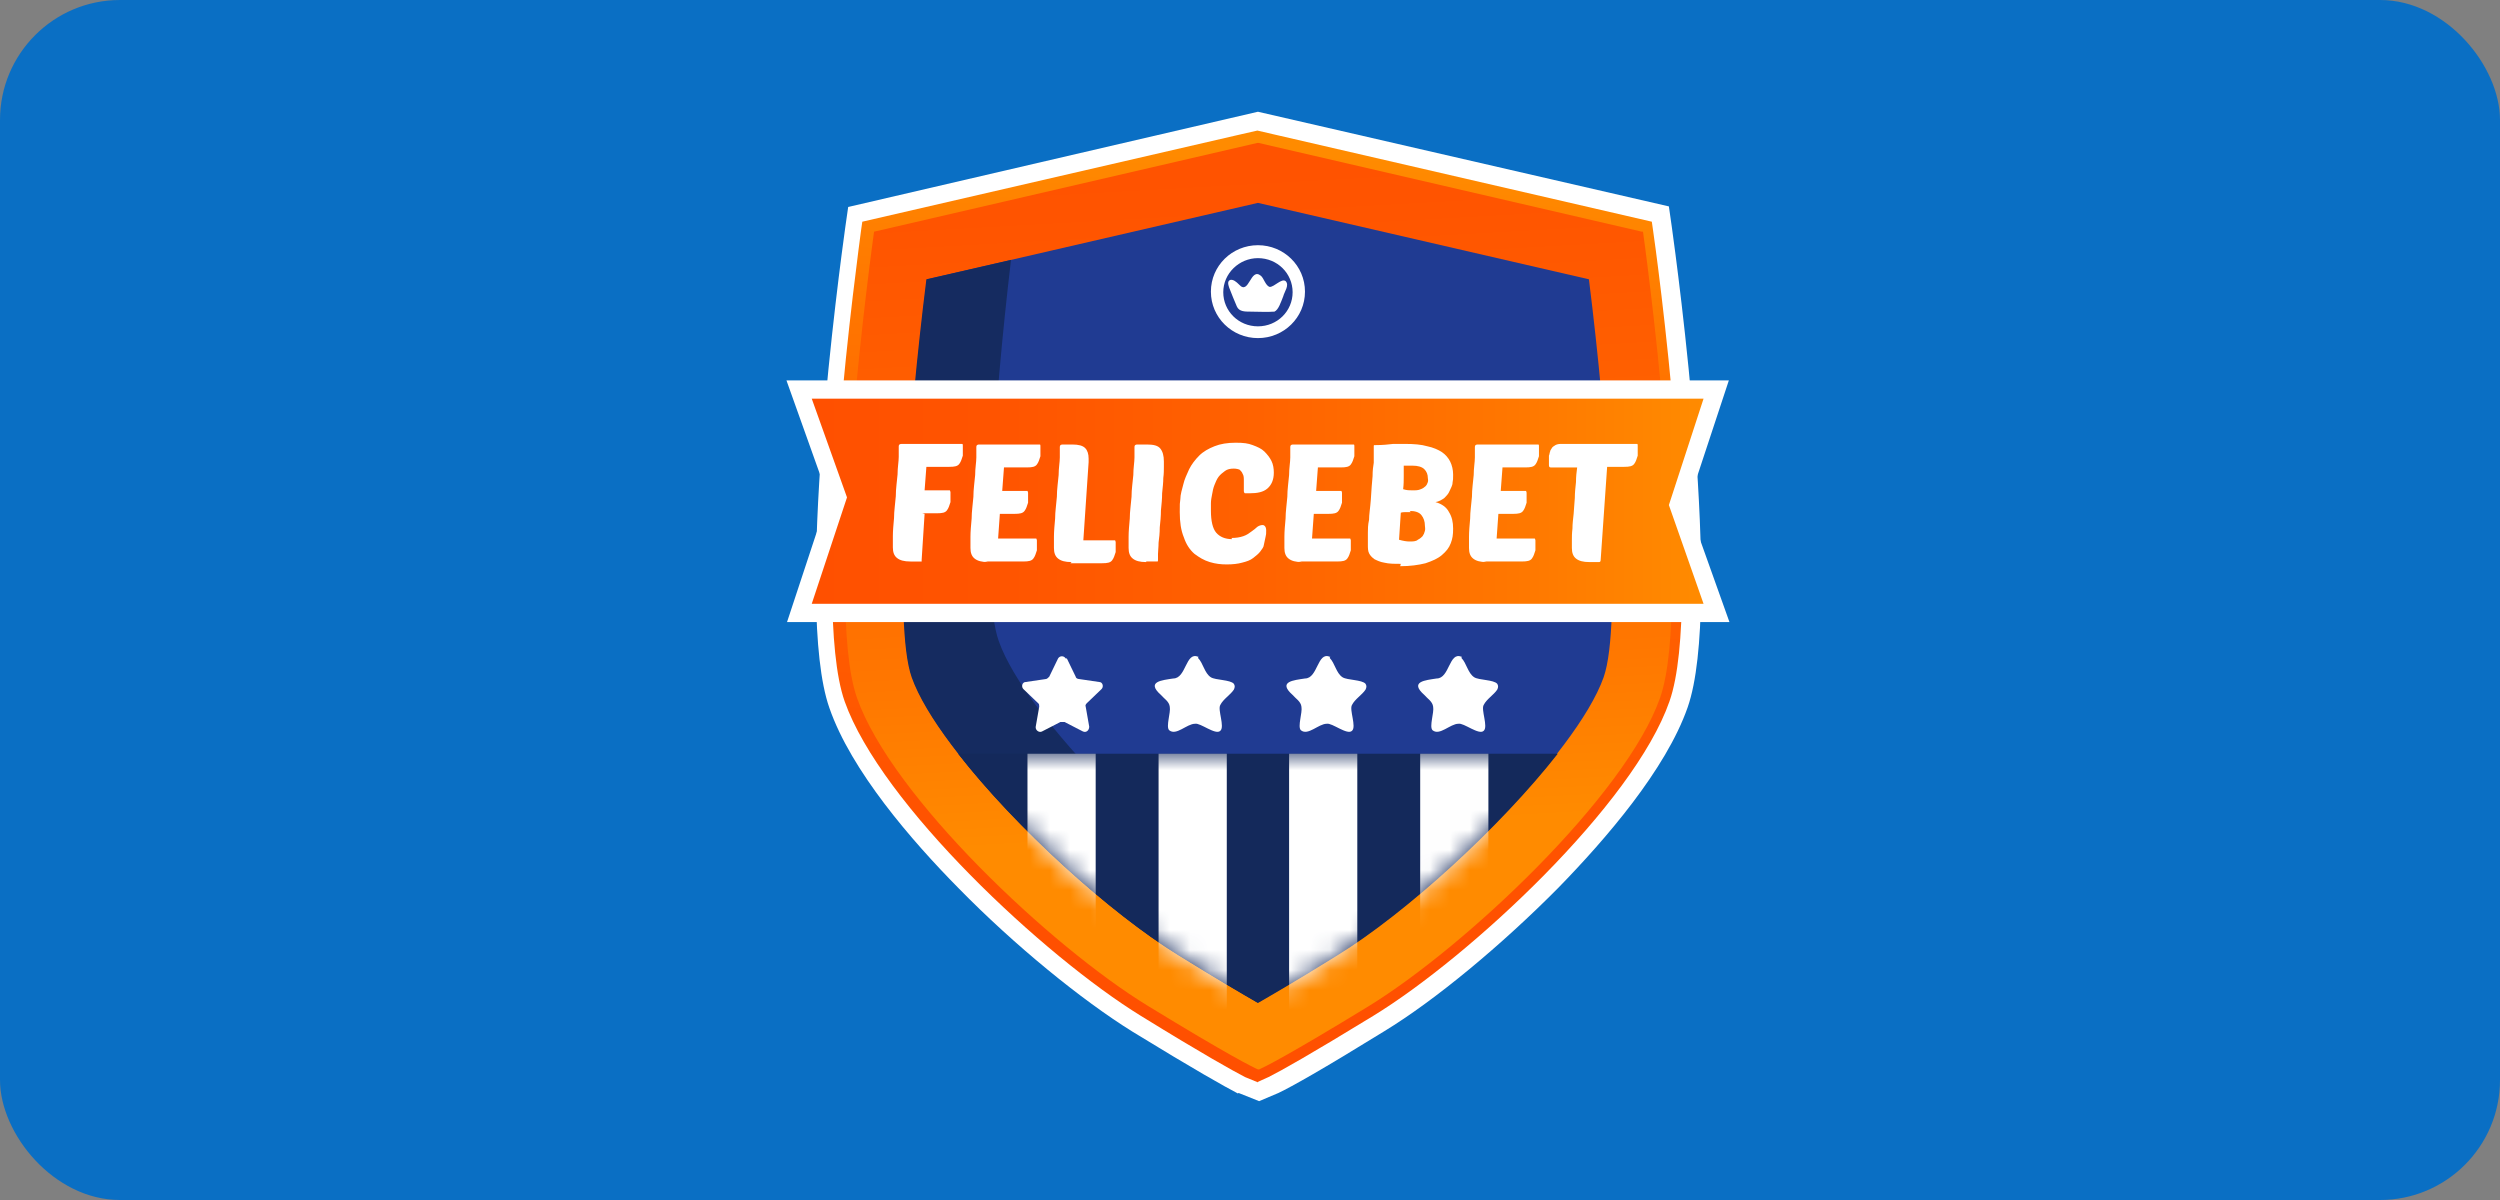 <svg width="125" height="60" viewBox="0 0 125 60" fill="none" xmlns="http://www.w3.org/2000/svg">
<rect x="0" y="0" width="125" height="60" fill="#808080" stroke="none"/>
<rect width="125" height="60" rx="6" fill="#0A6FC4"/>
<path d="M61.898 54.676C61.221 54.323 59.752 53.5 56.636 51.59C54.079 50.002 50.728 47.269 47.935 44.417C45.584 42.036 42.556 38.539 41.468 35.393C39.675 30.279 41.998 13.289 42.262 11.378L42.409 10.349L62.897 5.587L83.444 10.32L83.591 11.349C83.855 13.259 86.177 30.22 84.384 35.364C83.297 38.48 80.269 41.978 77.918 44.388C75.096 47.239 71.774 50.002 69.217 51.56C66.072 53.5 64.602 54.323 63.926 54.647L62.956 55.058L61.927 54.647L61.898 54.676Z" fill="white"/>
<path d="M62.897 54.118L62.251 53.853C61.633 53.53 60.193 52.736 57.048 50.796C52.227 47.828 44.055 40.214 42.233 35.07C40.469 30.044 42.968 12.231 43.056 11.496L43.115 11.085L61.839 6.763L62.868 6.528L63.632 6.705L82.591 11.085L82.65 11.496C82.768 12.26 85.237 30.073 83.473 35.07C81.68 40.214 73.508 47.828 68.658 50.796C65.484 52.736 64.073 53.53 63.426 53.853L62.838 54.118H62.897Z" fill="url(#paint0_linear_2165_844)"/>
<path d="M82.092 11.584L62.926 7.146H62.868L43.703 11.584C43.703 11.584 41.116 29.956 42.85 34.894C44.584 39.832 52.58 47.357 57.4 50.297C61.486 52.795 62.633 53.354 62.897 53.471H62.956C63.22 53.354 64.367 52.795 68.453 50.297C73.273 47.328 81.269 39.803 83.003 34.894C84.737 29.956 82.15 11.584 82.15 11.584H82.092Z" fill="url(#paint1_linear_2165_844)"/>
<path d="M62.897 50.12C62.133 49.679 60.869 48.944 58.929 47.739C54.167 44.829 46.965 37.716 45.613 33.865C44.673 31.19 45.437 21.255 46.348 13.965L62.897 10.144L79.446 13.965C80.358 21.255 81.122 31.19 80.181 33.865C78.829 37.686 71.627 44.8 66.865 47.739C64.925 48.944 63.661 49.679 62.897 50.12Z" fill="#203B92"/>
<path d="M62.897 16.905C61.604 16.905 60.545 15.876 60.545 14.582C60.545 13.289 61.604 12.26 62.897 12.26C64.19 12.26 65.249 13.289 65.249 14.582C65.249 15.876 64.19 16.905 62.897 16.905ZM62.897 12.907C61.956 12.907 61.163 13.671 61.163 14.612C61.163 15.552 61.927 16.317 62.897 16.317C63.867 16.317 64.631 15.552 64.631 14.612C64.631 13.671 63.867 12.907 62.897 12.907ZM63.691 15.582C63.338 15.611 62.956 15.582 62.544 15.582C62.221 15.582 61.956 15.582 61.839 15.317C61.721 15.053 61.574 14.671 61.457 14.377C61.398 14.2 61.369 14.053 61.516 13.995C61.663 13.965 61.809 14.083 61.956 14.23C62.456 14.788 62.515 13.348 63.044 13.789C63.191 13.906 63.279 14.289 63.485 14.347C63.72 14.347 64.073 13.906 64.279 14.053C64.484 14.259 64.22 14.582 64.161 14.818C64.043 15.111 63.926 15.494 63.72 15.582H63.691Z" fill="white"/>
<path d="M63.25 45.917C58.488 43.007 51.286 35.893 49.934 32.043C49.023 29.485 49.699 20.197 50.551 12.995L46.319 13.965C45.407 21.255 44.643 31.19 45.584 33.865C46.936 37.687 54.138 44.8 58.9 47.739C60.84 48.945 62.103 49.679 62.868 50.12C63.603 49.709 64.778 49.003 66.572 47.916C65.807 47.475 64.72 46.828 63.25 45.917Z" fill="#152B60"/>
<path d="M39.352 31.102L41.41 24.87L39.323 19.021H86.442L84.385 25.253L86.472 31.102H39.352Z" fill="white"/>
<path d="M85.178 19.932H64.191H62.78H40.587L42.35 24.87L40.587 30.191H62.78H64.191H85.178L83.444 25.253L85.178 19.932Z" fill="url(#paint2_linear_2165_844)"/>
<path d="M47.906 37.687C50.757 41.361 55.49 45.652 58.929 47.769C60.869 48.974 62.133 49.709 62.897 50.15C63.661 49.709 64.925 48.974 66.865 47.769C70.305 45.652 75.008 41.361 77.888 37.687H47.906Z" fill="#14295B"/>
<mask id="mask0_2165_844" style="mask-type:luminance" maskUnits="userSpaceOnUse" x="47" y="37" width="31" height="14">
<path d="M47.906 37.687C50.757 41.361 55.49 45.652 58.929 47.769C60.869 48.974 62.133 49.709 62.897 50.15C63.661 49.709 64.925 48.974 66.865 47.769C70.305 45.652 75.008 41.361 77.888 37.687H47.906Z" fill="white"/>
</mask>
<g mask="url(#mask0_2165_844)">
<path d="M54.784 37.687H51.374V55.5H54.784V37.687Z" fill="white"/>
<path d="M61.339 37.687H57.929V55.5H61.339V37.687Z" fill="white"/>
<path d="M67.865 37.687H64.455V55.5H67.865V37.687Z" fill="white"/>
<path d="M74.42 37.687H71.01V55.5H74.42V37.687Z" fill="white"/>
</g>
<path d="M53.344 32.924L53.785 33.835C53.785 33.894 53.873 33.953 53.961 33.953L54.961 34.1C55.137 34.1 55.196 34.335 55.078 34.453L54.343 35.158C54.285 35.217 54.255 35.276 54.285 35.334L54.461 36.334C54.461 36.51 54.314 36.657 54.138 36.569L53.226 36.099C53.167 36.099 53.079 36.099 53.021 36.099L52.109 36.569C51.962 36.657 51.757 36.51 51.786 36.334L51.962 35.334C51.962 35.276 51.962 35.188 51.904 35.158L51.169 34.453C51.051 34.335 51.11 34.1 51.286 34.1L52.286 33.953C52.344 33.953 52.403 33.894 52.462 33.835L52.903 32.924C52.991 32.777 53.197 32.777 53.285 32.924H53.344Z" fill="white"/>
<path d="M73.068 32.895C73.332 33.16 73.391 33.66 73.714 33.865C73.949 34.012 74.684 33.983 74.861 34.189C74.919 34.277 74.919 34.365 74.861 34.483C74.684 34.747 74.332 34.953 74.185 35.247C74.038 35.482 74.42 36.334 74.185 36.54C73.949 36.775 73.185 36.129 72.921 36.188C72.509 36.188 71.98 36.805 71.627 36.511C71.451 36.334 71.715 35.629 71.657 35.335C71.627 35.071 71.363 34.924 71.216 34.747C70.451 34.071 71.275 34.012 71.833 33.924C72.48 33.924 72.45 32.572 73.068 32.837H73.097L73.068 32.895Z" fill="white"/>
<path d="M66.483 32.895C66.748 33.16 66.807 33.66 67.13 33.865C67.365 34.012 68.1 33.983 68.276 34.189C68.335 34.277 68.335 34.365 68.276 34.483C68.1 34.747 67.747 34.953 67.6 35.247C67.453 35.482 67.835 36.334 67.6 36.54C67.365 36.775 66.601 36.129 66.336 36.188C65.925 36.188 65.396 36.805 65.043 36.511C64.867 36.334 65.131 35.629 65.072 35.335C65.043 35.071 64.778 34.924 64.631 34.747C63.867 34.071 64.69 34.012 65.249 33.924C65.895 33.924 65.866 32.572 66.483 32.837H66.513L66.483 32.895Z" fill="white"/>
<path d="M59.899 32.895C60.163 33.16 60.222 33.66 60.545 33.865C60.781 34.012 61.516 33.983 61.692 34.189C61.751 34.277 61.751 34.365 61.692 34.483C61.516 34.747 61.163 34.953 61.016 35.247C60.869 35.482 61.251 36.334 61.016 36.54C60.781 36.775 60.016 36.129 59.752 36.188C59.34 36.188 58.811 36.805 58.459 36.511C58.282 36.334 58.547 35.629 58.488 35.335C58.459 35.071 58.194 34.924 58.047 34.747C57.283 34.071 58.106 34.012 58.664 33.924C59.311 33.924 59.282 32.572 59.899 32.837H59.928L59.899 32.895Z" fill="white"/>
<path d="M46.23 25.694L46.083 27.986C46.083 28.045 46.083 28.075 46.083 28.075C46.083 28.075 46.083 28.075 45.995 28.075H45.525C45.202 28.075 44.996 28.016 44.849 27.898C44.702 27.781 44.643 27.604 44.643 27.369C44.643 27.134 44.643 27.075 44.643 26.811C44.643 26.546 44.672 26.223 44.702 25.899C44.702 25.547 44.761 25.194 44.79 24.812C44.79 24.43 44.849 24.077 44.878 23.724C44.878 23.372 44.937 23.078 44.937 22.843C44.937 22.578 44.937 22.402 44.937 22.313C44.937 22.225 44.996 22.196 45.084 22.196H48.023C48.053 22.196 48.082 22.196 48.112 22.196C48.141 22.196 48.141 22.255 48.141 22.284V22.784C48.082 22.96 48.053 23.078 47.965 23.195C47.877 23.313 47.73 23.342 47.465 23.342H46.319L46.23 24.518H47.406C47.435 24.518 47.465 24.518 47.494 24.518C47.494 24.518 47.524 24.577 47.524 24.606V25.106C47.465 25.282 47.435 25.4 47.347 25.517C47.259 25.635 47.112 25.664 46.848 25.664H46.113L46.23 25.694Z" fill="white"/>
<path d="M49.405 28.104C49.082 28.104 48.876 28.045 48.729 27.927C48.582 27.81 48.523 27.633 48.523 27.398C48.523 27.163 48.523 27.104 48.523 26.84C48.523 26.575 48.553 26.252 48.582 25.928C48.582 25.576 48.641 25.223 48.67 24.841C48.67 24.459 48.729 24.106 48.758 23.753C48.758 23.4 48.817 23.106 48.817 22.871C48.817 22.607 48.817 22.43 48.817 22.342C48.817 22.254 48.876 22.225 48.964 22.225H51.904C51.933 22.225 51.962 22.225 51.992 22.225C52.021 22.225 52.021 22.283 52.021 22.313V22.812C51.962 22.989 51.933 23.106 51.845 23.224C51.757 23.342 51.61 23.371 51.345 23.371H50.199L50.111 24.547H51.286C51.316 24.547 51.345 24.547 51.374 24.547C51.374 24.547 51.404 24.606 51.404 24.635V25.135C51.345 25.311 51.316 25.429 51.227 25.546C51.139 25.664 50.992 25.693 50.728 25.693H49.993L49.905 26.928H51.727C51.757 26.928 51.786 26.928 51.815 26.928C51.815 26.928 51.845 26.986 51.845 27.016V27.516C51.786 27.692 51.757 27.81 51.668 27.927C51.58 28.045 51.433 28.074 51.169 28.074H49.258L49.405 28.104Z" fill="white"/>
<path d="M53.579 28.104C53.256 28.104 53.05 28.045 52.903 27.927C52.756 27.81 52.697 27.633 52.697 27.398C52.697 27.163 52.697 27.104 52.697 26.84C52.697 26.575 52.727 26.252 52.756 25.928C52.756 25.576 52.815 25.223 52.844 24.841C52.844 24.459 52.903 24.106 52.932 23.753C52.932 23.4 52.991 23.106 52.991 22.871C52.991 22.607 52.991 22.43 52.991 22.342C52.991 22.254 53.05 22.225 53.138 22.225H53.608C53.932 22.225 54.138 22.283 54.255 22.401C54.373 22.519 54.431 22.695 54.431 22.93C54.431 23.165 54.431 22.989 54.431 23.018C54.431 23.018 54.431 23.077 54.431 23.106L54.167 27.016H55.666C55.696 27.016 55.725 27.016 55.754 27.016C55.754 27.016 55.784 27.075 55.784 27.104V27.604C55.725 27.78 55.696 27.898 55.607 28.015C55.519 28.133 55.372 28.162 55.108 28.162H53.52L53.579 28.104Z" fill="white"/>
<path d="M57.312 28.104C56.989 28.104 56.783 28.045 56.636 27.927C56.489 27.81 56.43 27.633 56.43 27.398C56.43 27.163 56.43 27.104 56.43 26.84C56.43 26.575 56.46 26.252 56.489 25.928C56.489 25.576 56.548 25.223 56.577 24.841C56.577 24.459 56.636 24.106 56.666 23.753C56.666 23.4 56.724 23.106 56.724 22.871C56.724 22.607 56.724 22.43 56.724 22.342C56.724 22.254 56.783 22.225 56.871 22.225H57.342C57.694 22.225 57.9 22.283 58.018 22.43C58.135 22.577 58.194 22.783 58.194 23.077C58.194 23.371 58.194 23.195 58.194 23.342C58.194 23.489 58.194 23.694 58.165 23.9C58.165 24.135 58.135 24.37 58.106 24.664C58.106 24.958 58.076 25.223 58.047 25.517C58.047 25.811 58.018 26.105 57.988 26.369C57.988 26.663 57.959 26.898 57.929 27.134C57.929 27.369 57.9 27.545 57.9 27.692C57.9 27.839 57.9 27.927 57.9 27.986C57.9 28.045 57.9 28.074 57.871 28.074C57.871 28.074 57.812 28.074 57.782 28.074H57.312V28.104Z" fill="white"/>
<path d="M61.574 26.898C61.809 26.898 61.986 26.869 62.162 26.81C62.339 26.751 62.456 26.663 62.574 26.575C62.691 26.487 62.78 26.428 62.868 26.34C62.956 26.281 63.044 26.252 63.132 26.252C63.221 26.252 63.309 26.34 63.309 26.516C63.309 26.692 63.309 26.722 63.279 26.839C63.25 26.957 63.221 27.104 63.191 27.251C63.191 27.339 63.103 27.457 63.015 27.574C62.926 27.692 62.809 27.78 62.662 27.898C62.515 28.015 62.339 28.074 62.103 28.133C61.898 28.192 61.633 28.221 61.339 28.221C61.045 28.221 60.781 28.192 60.487 28.103C60.193 28.015 59.958 27.868 59.722 27.692C59.487 27.486 59.311 27.221 59.193 26.869C59.047 26.516 58.988 26.105 58.988 25.605C58.988 25.105 58.988 25.223 59.017 24.958C59.017 24.723 59.105 24.458 59.164 24.223C59.223 23.959 59.34 23.724 59.458 23.459C59.576 23.224 59.752 22.989 59.958 22.783C60.163 22.577 60.428 22.43 60.722 22.313C61.016 22.195 61.369 22.136 61.78 22.136C62.192 22.136 62.397 22.166 62.633 22.254C62.868 22.342 63.074 22.43 63.221 22.577C63.367 22.724 63.485 22.871 63.573 23.047C63.661 23.224 63.691 23.43 63.691 23.635C63.691 23.988 63.573 24.253 63.367 24.429C63.162 24.605 62.868 24.664 62.486 24.664C62.103 24.664 62.28 24.664 62.251 24.664C62.221 24.664 62.192 24.605 62.192 24.547C62.192 24.37 62.192 24.194 62.192 24.047C62.192 23.9 62.192 23.782 62.133 23.694C62.103 23.606 62.045 23.547 61.986 23.488C61.927 23.459 61.809 23.43 61.692 23.43C61.516 23.43 61.369 23.459 61.251 23.547C61.133 23.635 61.016 23.724 60.928 23.841C60.84 23.959 60.781 24.106 60.722 24.253C60.663 24.4 60.634 24.547 60.604 24.723C60.575 24.87 60.546 25.017 60.546 25.164C60.546 25.311 60.546 25.428 60.546 25.546C60.546 26.046 60.634 26.428 60.81 26.634C60.986 26.839 61.251 26.957 61.604 26.957L61.574 26.898Z" fill="white"/>
<path d="M65.102 28.104C64.778 28.104 64.573 28.045 64.426 27.927C64.279 27.81 64.22 27.633 64.22 27.398C64.22 27.163 64.22 27.104 64.22 26.84C64.22 26.575 64.249 26.252 64.279 25.928C64.279 25.576 64.337 25.223 64.367 24.841C64.367 24.459 64.426 24.106 64.455 23.753C64.455 23.4 64.514 23.106 64.514 22.871C64.514 22.607 64.514 22.43 64.514 22.342C64.514 22.254 64.573 22.225 64.661 22.225H67.6C67.63 22.225 67.659 22.225 67.688 22.225C67.718 22.225 67.718 22.283 67.718 22.313V22.812C67.659 22.989 67.63 23.106 67.541 23.224C67.453 23.342 67.306 23.371 67.042 23.371H65.895L65.807 24.547H66.983C67.012 24.547 67.042 24.547 67.071 24.547C67.071 24.547 67.1 24.606 67.1 24.635V25.135C67.042 25.311 67.012 25.429 66.924 25.546C66.836 25.664 66.689 25.693 66.424 25.693H65.69L65.601 26.928H67.424C67.453 26.928 67.483 26.928 67.512 26.928C67.512 26.928 67.541 26.986 67.541 27.016V27.516C67.483 27.692 67.453 27.81 67.365 27.927C67.277 28.045 67.13 28.074 66.865 28.074H64.955L65.102 28.104Z" fill="white"/>
<path d="M70.04 28.192C69.716 28.192 69.452 28.192 69.217 28.134C69.011 28.104 68.835 28.016 68.717 27.957C68.6 27.869 68.511 27.781 68.453 27.663C68.394 27.546 68.394 27.399 68.394 27.222C68.394 27.046 68.394 27.105 68.394 27.017C68.394 26.928 68.394 26.781 68.394 26.634C68.394 26.458 68.394 26.252 68.453 25.988C68.453 25.723 68.511 25.4 68.541 24.988C68.57 24.489 68.6 24.106 68.629 23.812C68.629 23.519 68.658 23.313 68.688 23.136C68.688 22.989 68.688 22.872 68.688 22.813C68.688 22.754 68.688 22.695 68.688 22.637C68.688 22.549 68.688 22.49 68.688 22.431C68.688 22.372 68.688 22.343 68.688 22.313C68.688 22.284 68.688 22.255 68.717 22.255C68.746 22.255 68.776 22.255 68.805 22.255C69.129 22.255 69.423 22.225 69.658 22.196C69.893 22.196 70.099 22.196 70.275 22.196C70.687 22.196 71.069 22.225 71.363 22.313C71.657 22.372 71.921 22.49 72.097 22.607C72.274 22.725 72.421 22.901 72.509 23.078C72.597 23.254 72.656 23.489 72.656 23.724C72.656 23.959 72.656 23.989 72.627 24.136C72.627 24.283 72.538 24.4 72.48 24.547C72.421 24.694 72.333 24.782 72.215 24.9C72.097 24.988 71.951 25.076 71.774 25.106C72.097 25.194 72.333 25.37 72.45 25.606C72.597 25.841 72.656 26.105 72.656 26.429C72.656 26.752 72.627 26.928 72.538 27.163C72.45 27.399 72.303 27.575 72.097 27.751C71.892 27.928 71.627 28.045 71.275 28.163C70.922 28.251 70.51 28.31 70.01 28.31L70.04 28.192ZM70.54 25.606C70.481 25.606 70.393 25.606 70.304 25.606C70.216 25.606 70.128 25.606 70.04 25.635L69.952 26.987C70.157 27.046 70.334 27.075 70.481 27.075C70.628 27.075 70.804 27.075 70.892 26.987C71.01 26.928 71.069 26.869 71.127 26.811C71.186 26.723 71.216 26.664 71.245 26.546C71.275 26.429 71.245 26.37 71.245 26.282C71.245 26.076 71.186 25.899 71.069 25.753C70.951 25.606 70.745 25.547 70.481 25.547L70.54 25.606ZM70.187 23.313C70.187 23.46 70.187 23.636 70.187 23.812C70.187 24.018 70.187 24.224 70.157 24.459C70.334 24.518 70.481 24.518 70.628 24.518C70.775 24.518 70.922 24.518 71.039 24.459C71.127 24.43 71.216 24.371 71.275 24.312C71.333 24.253 71.363 24.195 71.392 24.106C71.421 24.018 71.392 23.959 71.392 23.901C71.392 23.724 71.333 23.577 71.216 23.46C71.098 23.342 70.892 23.283 70.628 23.283C70.363 23.283 70.51 23.283 70.422 23.283C70.334 23.283 70.275 23.283 70.187 23.283V23.313Z" fill="white"/>
<path d="M74.332 28.104C74.008 28.104 73.802 28.045 73.656 27.927C73.508 27.81 73.45 27.633 73.45 27.398C73.45 27.163 73.45 27.104 73.45 26.84C73.45 26.575 73.479 26.252 73.508 25.928C73.508 25.576 73.567 25.223 73.597 24.841C73.597 24.459 73.656 24.106 73.685 23.753C73.685 23.4 73.744 23.106 73.744 22.871C73.744 22.607 73.744 22.43 73.744 22.342C73.744 22.254 73.802 22.225 73.891 22.225H76.83C76.859 22.225 76.889 22.225 76.918 22.225C76.948 22.225 76.948 22.283 76.948 22.313V22.812C76.889 22.989 76.859 23.106 76.771 23.224C76.683 23.342 76.536 23.371 76.272 23.371H75.125L75.037 24.547H76.213C76.242 24.547 76.272 24.547 76.301 24.547C76.301 24.547 76.33 24.606 76.33 24.635V25.135C76.272 25.311 76.242 25.429 76.154 25.546C76.066 25.664 75.919 25.693 75.654 25.693H74.919L74.831 26.928H76.654C76.683 26.928 76.713 26.928 76.742 26.928C76.742 26.928 76.771 26.986 76.771 27.016V27.516C76.713 27.692 76.683 27.81 76.595 27.927C76.507 28.045 76.36 28.074 76.095 28.074H74.185L74.332 28.104Z" fill="white"/>
<path d="M80.357 23.342L80.034 27.986C80.034 28.075 80.005 28.104 79.946 28.104H79.476C79.152 28.104 78.947 28.045 78.799 27.928C78.653 27.81 78.594 27.634 78.594 27.399C78.594 27.163 78.594 27.193 78.594 27.017C78.594 26.84 78.594 26.664 78.623 26.429C78.623 26.193 78.653 25.958 78.682 25.694C78.711 25.429 78.711 25.165 78.741 24.9C78.741 24.636 78.77 24.371 78.799 24.106C78.799 23.842 78.829 23.577 78.858 23.372H77.536C77.477 23.372 77.447 23.342 77.447 23.254V22.784C77.477 22.725 77.477 22.637 77.506 22.578C77.506 22.519 77.565 22.46 77.594 22.402C77.624 22.343 77.683 22.313 77.771 22.255C77.829 22.225 77.918 22.196 78.035 22.196H81.768C81.798 22.196 81.827 22.196 81.857 22.196C81.886 22.196 81.886 22.255 81.886 22.284V22.784C81.827 22.96 81.798 23.078 81.71 23.195C81.621 23.313 81.474 23.342 81.21 23.342H80.299H80.357Z" fill="white"/>
<defs>
<linearGradient id="paint0_linear_2165_844" x1="61.633" y1="47.651" x2="64.191" y2="7.557" gradientUnits="userSpaceOnUse">
<stop stop-color="#FF5000"/>
<stop offset="0.2" stop-color="#FF5400"/>
<stop offset="0.5" stop-color="#FF6200"/>
<stop offset="0.8" stop-color="#FF7800"/>
<stop offset="1" stop-color="#FF8B00"/>
</linearGradient>
<linearGradient id="paint1_linear_2165_844" x1="61.457" y1="2.384" x2="63.661" y2="41.625" gradientUnits="userSpaceOnUse">
<stop stop-color="#FF5000"/>
<stop offset="0.2" stop-color="#FF5400"/>
<stop offset="0.5" stop-color="#FF6200"/>
<stop offset="0.8" stop-color="#FF7800"/>
<stop offset="1" stop-color="#FF8B00"/>
</linearGradient>
<linearGradient id="paint2_linear_2165_844" x1="40.587" y1="25.047" x2="85.178" y2="25.047" gradientUnits="userSpaceOnUse">
<stop stop-color="#FF5000"/>
<stop offset="0.2" stop-color="#FF5400"/>
<stop offset="0.5" stop-color="#FF6200"/>
<stop offset="0.8" stop-color="#FF7800"/>
<stop offset="1" stop-color="#FF8B00"/>
</linearGradient>
</defs>
</svg>
